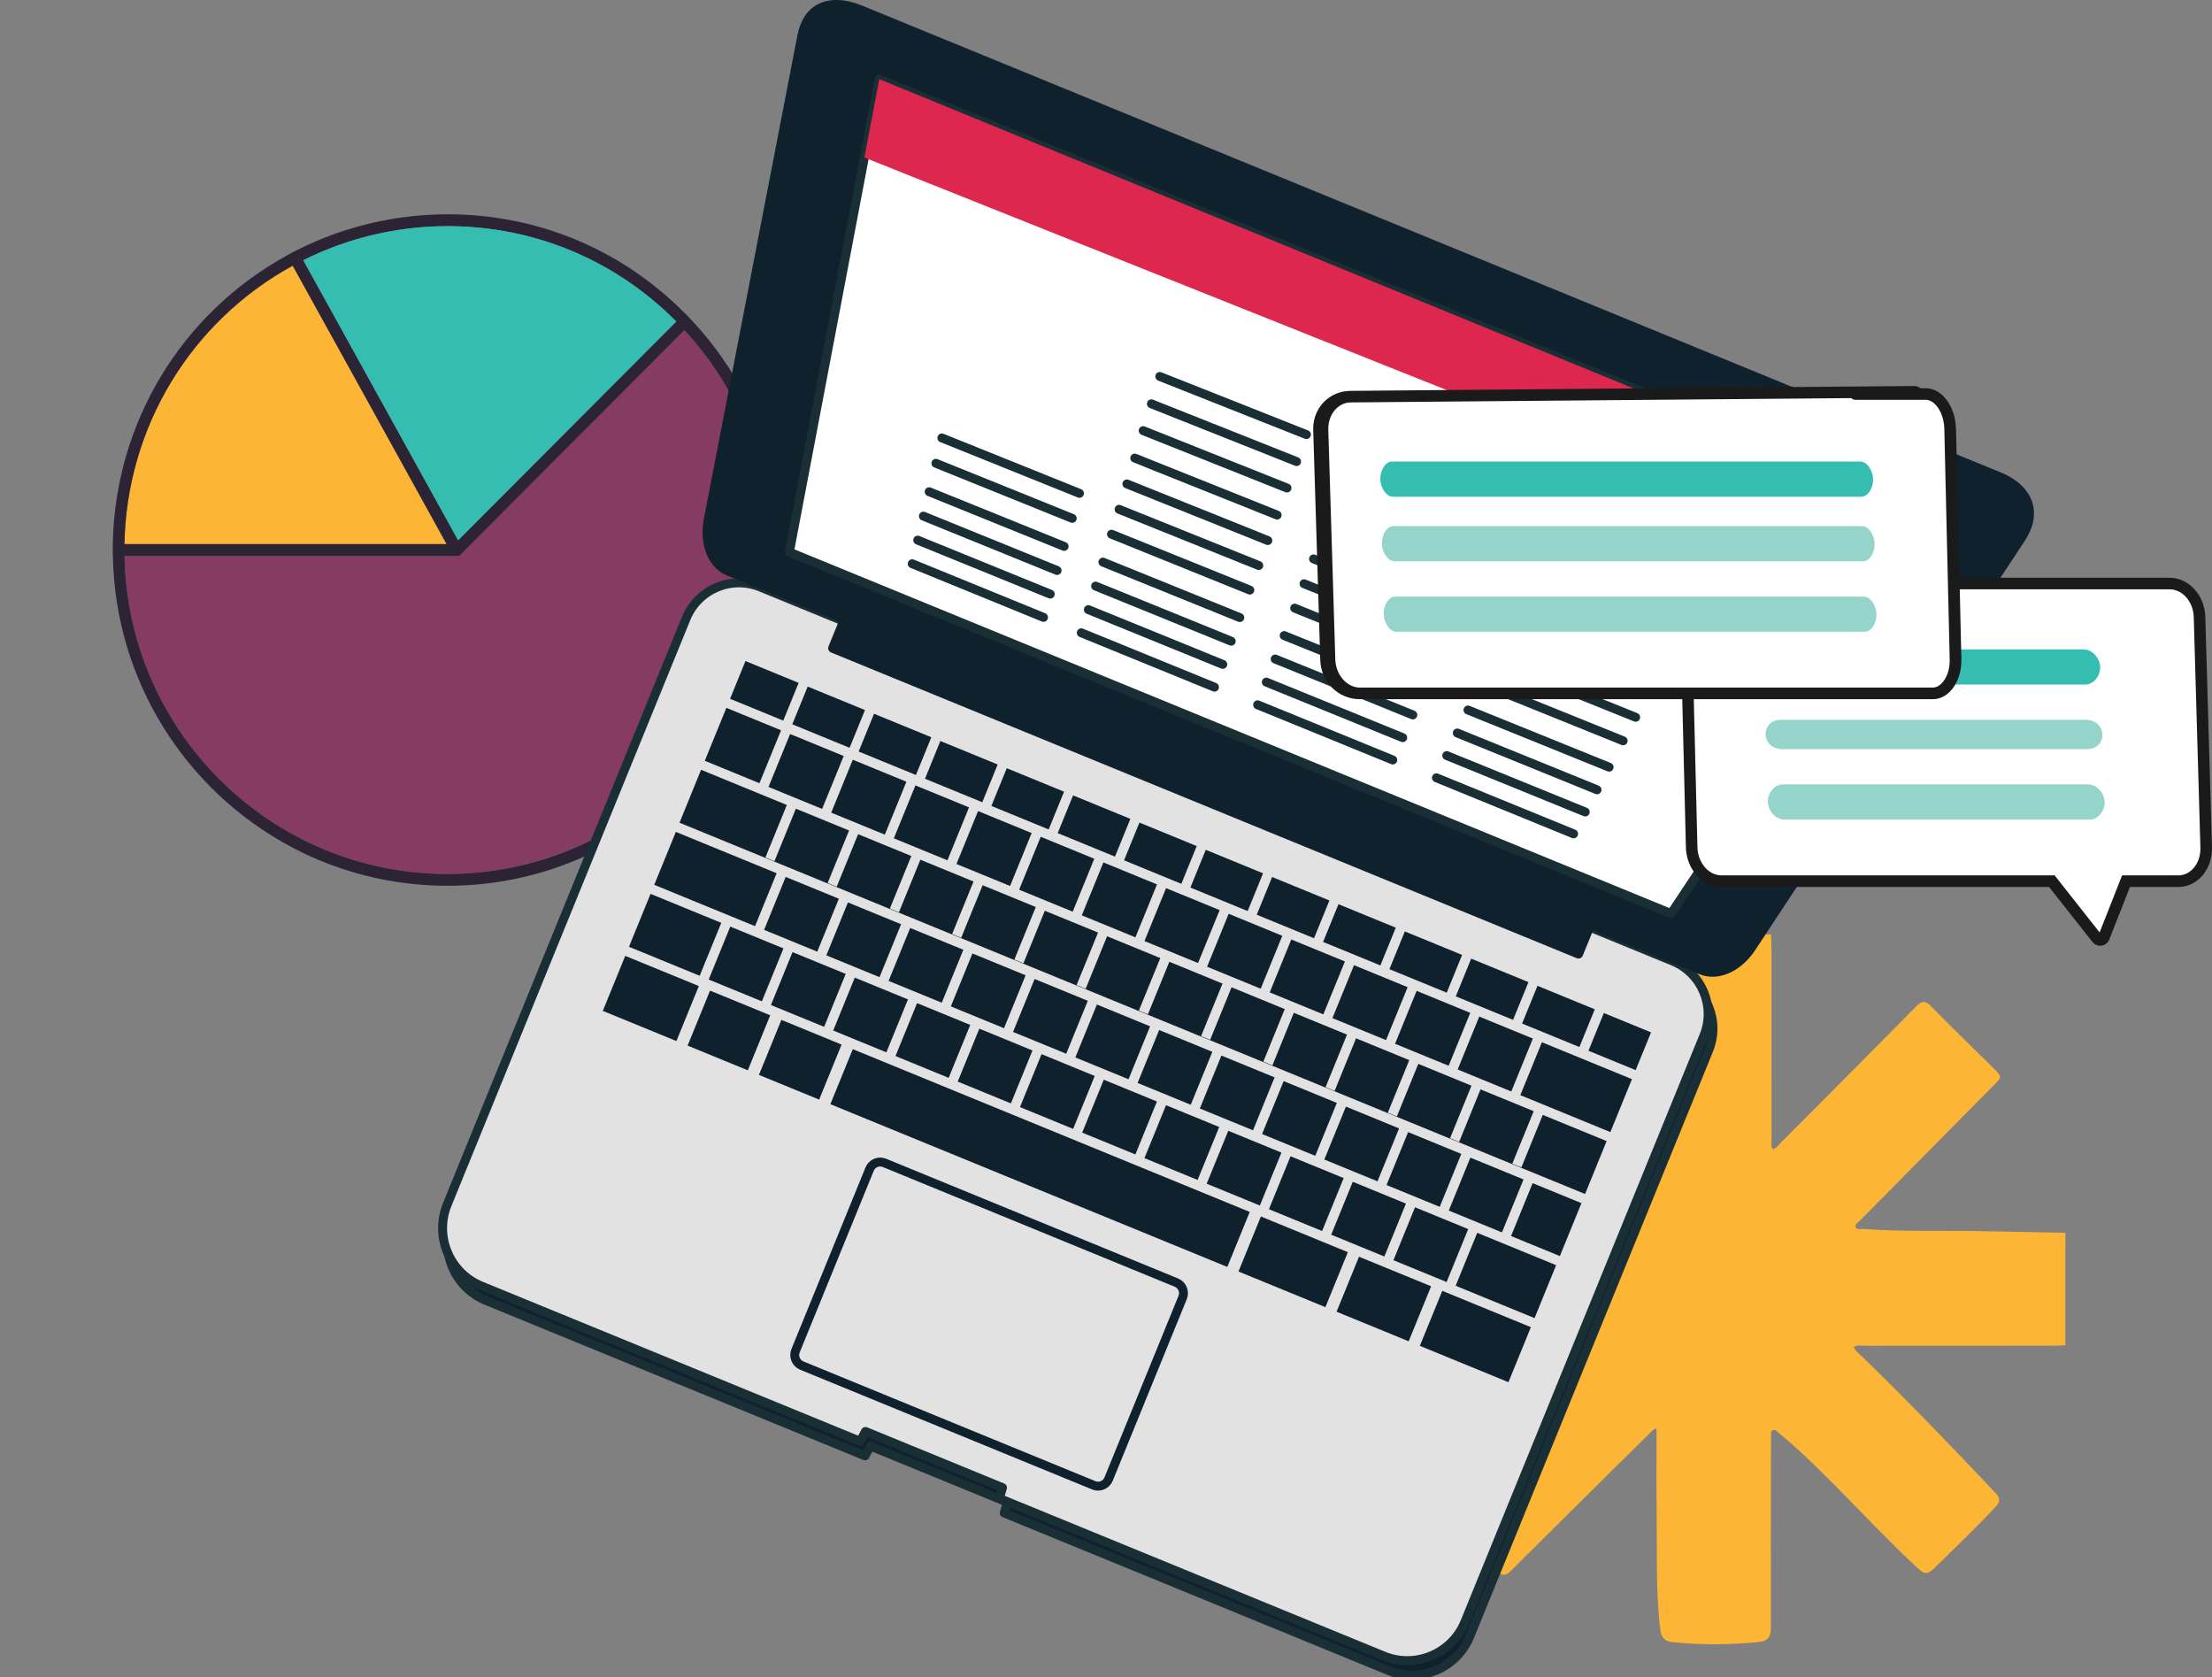 <svg width="248" height="188" viewBox="0 0 248 188" fill="none" xmlns="http://www.w3.org/2000/svg">
<rect x="0" y="0" width="248" height="188" fill="#808080" stroke="none"/>
<g clip-path="url(#clip0_2203_897)">
<path d="M185.829 104.747H198.553C198.575 105.246 198.615 105.746 198.615 106.245C198.615 113.38 198.615 120.519 198.624 127.654C198.624 128.034 198.501 128.445 198.756 128.817C199.166 128.737 199.356 128.397 199.603 128.145C204.695 123.035 209.787 117.929 214.853 112.796C215.444 112.2 215.832 112.116 216.463 112.761C218.795 115.131 221.18 117.443 223.543 119.781C224.469 120.696 224.465 120.705 223.535 121.647C218.535 126.704 213.535 131.761 208.535 136.823C208.333 137.03 207.949 137.225 208.042 137.521C208.165 137.914 208.61 137.738 208.919 137.76C213.218 138.078 217.525 137.928 221.828 138.003C225.073 138.06 228.314 138.127 231.559 138.188V150.801C231.061 150.818 230.567 150.845 230.069 150.845C223.045 150.845 216.022 150.845 208.994 150.854C208.619 150.854 208.209 150.721 207.843 151.008C208.037 151.477 208.434 151.742 208.76 152.056C213.879 156.998 218.791 162.144 223.689 167.307C224.275 167.926 224.311 168.288 223.711 168.934C221.484 171.321 219.13 173.567 216.802 175.843C216.167 176.467 215.779 176.498 215.105 175.874C211.895 172.926 208.932 169.73 205.859 166.644C203.796 164.571 201.723 162.502 199.457 160.65C199.259 160.491 199.078 160.199 198.787 160.314C198.478 160.437 198.575 160.769 198.567 161.025C198.549 161.459 198.553 161.892 198.553 162.325C198.545 169.031 198.527 175.737 198.545 182.443C198.545 183.389 198.302 183.946 197.266 184.052C194.025 184.388 190.789 184.406 187.544 184.083C186.636 183.995 186.252 183.575 186.138 182.633C185.618 178.244 185.794 173.841 185.737 169.442C185.697 166.348 185.728 163.253 185.728 160.146C185.419 160.15 185.194 160.433 184.974 160.65C182.791 162.789 180.618 164.942 178.449 167.095C175.428 170.092 172.404 173.085 169.388 176.086C168.885 176.586 168.484 176.727 167.902 176.135C165.535 173.708 163.132 171.312 160.725 168.925C160.244 168.452 160.253 168.067 160.654 167.55C161.514 166.441 162.515 165.468 163.498 164.478C167.669 160.278 171.835 156.079 175.993 151.866C176.226 151.627 176.681 151.366 176.478 150.982C176.323 150.686 175.869 150.84 175.547 150.84C168.656 150.831 161.765 150.831 154.874 150.823C153.26 150.823 153.163 150.761 152.912 149.121C152.405 145.805 152.453 142.476 152.806 139.148C152.881 138.449 153.242 138.166 153.921 138.162C156.836 138.127 159.755 137.985 162.664 138.047C165.843 138.118 169.027 138.118 172.205 138.096C173.643 138.087 175.085 137.981 176.72 137.91C176.381 137.494 176.187 137.238 175.98 136.995C173.894 134.572 171.672 132.287 169.428 130.015C166.575 127.128 163.652 124.321 160.923 121.311C160.478 120.82 160.31 120.453 160.852 119.892C163.251 117.403 165.627 114.887 167.982 112.354C168.502 111.797 168.841 111.833 169.344 112.372C171.262 114.445 173.162 116.541 175.212 118.49C178.396 121.51 181.588 124.52 184.59 127.725C184.872 128.025 185.133 128.609 185.56 128.445C186.006 128.277 185.785 127.676 185.785 127.265C185.807 119.759 185.816 112.253 185.825 104.747H185.829Z" fill="#FDB536"/>
<path d="M0 50.148V50.151H0.008V50.148H0Z" fill="white"/>
<path d="M59.111 60.646V60.655H59.115L58.661 60.178C58.71 60.227 58.754 60.275 58.798 60.324L59.111 60.646Z" fill="white"/>
<path d="M59.38 54.422L52.048 61.778L51.497 62.331H51.492H13.963C14.32 82.042 30.426 97.97 50.17 97.97C69.913 97.97 86.38 81.684 86.38 61.663C86.38 52.464 82.963 43.738 76.751 37.009L59.384 54.422H59.38Z" fill="#853B62"/>
<path d="M41.435 45.364L32.816 29.786C21.361 36.063 14.197 47.915 13.954 60.996H50.073L41.435 45.369V45.364Z" fill="#FDB536"/>
<path d="M87.699 60.757C87.699 60.633 87.69 60.514 87.686 60.39C87.681 60.213 87.677 60.036 87.668 59.86C87.659 59.696 87.65 59.537 87.641 59.373C87.633 59.236 87.628 59.104 87.619 58.967C87.606 58.776 87.589 58.591 87.575 58.405C87.567 58.299 87.558 58.189 87.549 58.083C87.531 57.875 87.505 57.663 87.483 57.455C87.474 57.371 87.465 57.287 87.456 57.203C87.43 56.973 87.399 56.743 87.368 56.513C87.359 56.451 87.35 56.389 87.346 56.328C87.311 56.075 87.271 55.828 87.231 55.576C87.227 55.536 87.218 55.501 87.214 55.461C87.17 55.191 87.121 54.922 87.073 54.652C87.073 54.634 87.068 54.621 87.064 54.603C85.759 47.698 82.549 41.293 77.699 36.059H77.704L77.391 35.732C77.347 35.683 77.298 35.635 77.254 35.586L76.782 35.095L76.773 35.104C69.684 27.951 60.262 24.022 50.183 24.022C44.354 24.022 38.552 25.392 33.371 28V27.991L32.807 28.288L32.794 28.296L32.194 28.61L32.203 28.619C32.203 28.619 32.203 28.619 32.199 28.619C20.317 35.131 12.883 47.433 12.645 60.996V61.332C12.645 61.442 12.645 61.553 12.645 61.663V62.331H12.658C12.905 76.388 20.872 88.589 32.481 94.844C32.49 94.849 32.498 94.853 32.507 94.858C32.759 94.995 33.014 95.127 33.27 95.255C33.288 95.264 33.31 95.273 33.327 95.286C33.574 95.41 33.821 95.534 34.072 95.653C34.103 95.666 34.134 95.684 34.165 95.698C34.403 95.812 34.646 95.923 34.888 96.034C34.928 96.051 34.972 96.069 35.012 96.087C35.245 96.188 35.479 96.29 35.713 96.391C35.766 96.414 35.819 96.436 35.867 96.453C36.092 96.546 36.321 96.639 36.546 96.728C36.608 96.754 36.669 96.776 36.731 96.798C36.952 96.882 37.168 96.966 37.392 97.046C37.463 97.072 37.538 97.099 37.613 97.121C37.825 97.196 38.036 97.271 38.252 97.346C38.336 97.373 38.42 97.399 38.499 97.426C38.706 97.492 38.909 97.563 39.116 97.625C39.209 97.651 39.301 97.678 39.394 97.709C39.593 97.771 39.795 97.828 39.994 97.886C40.095 97.912 40.197 97.939 40.298 97.97C40.492 98.023 40.686 98.076 40.88 98.124C40.99 98.151 41.1 98.177 41.215 98.204C41.4 98.248 41.59 98.297 41.779 98.341C41.898 98.368 42.022 98.394 42.141 98.421C42.322 98.46 42.502 98.5 42.683 98.535C42.811 98.562 42.943 98.584 43.076 98.611C43.248 98.646 43.424 98.677 43.596 98.708C43.733 98.734 43.869 98.752 44.01 98.779C44.178 98.805 44.35 98.836 44.517 98.863C44.663 98.885 44.813 98.902 44.958 98.924C45.121 98.947 45.28 98.973 45.443 98.991C45.602 99.013 45.761 99.026 45.915 99.044C46.069 99.062 46.224 99.079 46.378 99.097C46.545 99.115 46.713 99.128 46.881 99.141C47.026 99.154 47.176 99.168 47.322 99.181C47.502 99.194 47.683 99.203 47.859 99.216C47.996 99.225 48.133 99.234 48.269 99.243C48.477 99.252 48.679 99.26 48.887 99.265C49.001 99.265 49.111 99.274 49.226 99.278C49.548 99.287 49.865 99.291 50.187 99.291C70.892 99.291 87.734 82.405 87.734 61.645C87.734 61.345 87.734 61.044 87.725 60.744L87.699 60.757ZM34.006 29.167C38.993 26.67 44.557 25.352 50.165 25.352C59.891 25.352 68.978 29.145 75.817 36.041L51.36 60.562L33.998 29.167H34.006ZM32.816 29.786L41.435 45.364L50.073 60.991H13.954C14.197 47.911 21.361 36.059 32.816 29.782V29.786ZM50.165 97.97C30.422 97.97 14.316 82.042 13.959 62.331H51.488L52.039 61.778L59.371 54.422L76.738 37.009C82.955 43.738 86.367 52.468 86.367 61.663C86.367 81.684 70.125 97.97 50.156 97.97H50.165Z" fill="#2C2334"/>
<path d="M75.821 36.041C68.978 29.145 59.896 25.352 50.17 25.352C44.561 25.352 38.993 26.665 34.011 29.167H34.002L51.364 60.562L75.821 36.041Z" fill="#35BDB2"/>
<path d="M188.078 109.366L85.807 67.445C82.54 66.106 78.806 67.675 77.47 70.951L50.685 136.646C49.226 140.231 50.937 144.324 54.513 145.788L96.984 163.196L97.575 162.091L112.94 168.39L112.587 169.597L155.672 187.257C159.247 188.721 163.33 187.005 164.79 183.42L191.574 117.725C192.91 114.45 191.345 110.706 188.078 109.366Z" fill="#10212E" stroke="#1A2E35" stroke-linecap="round" stroke-linejoin="round"/>
<path d="M187.535 107.735L85.265 65.814C81.998 64.475 78.264 66.044 76.928 69.32L50.143 135.014C48.684 138.6 50.395 142.693 53.97 144.156L96.442 161.565L97.032 160.46L112.398 166.759L112.045 167.966L155.13 185.626C158.705 187.089 162.788 185.374 164.247 181.789L191.032 116.094C192.368 112.819 190.802 109.074 187.535 107.735Z" fill="#E2E2E2" stroke="#1A2E35" stroke-linecap="round" stroke-linejoin="round"/>
<path d="M99.159 130.353L131.897 143.775C132.546 144.041 132.861 144.787 132.594 145.441L124.292 165.798C124.027 166.448 123.283 166.764 122.63 166.497L89.893 153.075C89.244 152.809 88.929 152.063 89.196 151.409L97.498 131.052C97.763 130.402 98.506 130.085 99.159 130.353Z" stroke="#10212E" stroke-linecap="round" stroke-linejoin="round"/>
<path d="M227.869 56.363C227.423 54.922 226.18 53.724 224.372 52.981L96.623 0.614C94.722 -0.164 92.954 -0.203 91.649 0.5C90.485 1.127 89.731 2.29 89.401 3.961L78.921 58.136C78.352 61.027 79.406 63.639 81.478 64.492L94.039 69.642L92.888 72.458C92.835 72.587 92.835 72.728 92.888 72.856C92.941 72.984 93.042 73.082 93.166 73.135L176.778 107.408C176.905 107.461 177.046 107.461 177.174 107.408C177.302 107.355 177.399 107.253 177.452 107.125L178.598 104.309L190.547 109.207C191.01 109.397 191.499 109.49 191.993 109.49C193.721 109.49 195.555 108.385 196.807 106.471L227.027 60.598C227.979 59.143 228.27 57.68 227.864 56.372L227.869 56.363Z" fill="#10212E"/>
<path d="M187.355 102.408L88.501 61.889L98.58 8.872L217.208 57.499L187.355 102.408Z" fill="white" stroke="#1A2E35" stroke-linecap="round" stroke-linejoin="round"/>
<path d="M217.208 57.499L98.58 8.872L96.909 17.66L212.905 63.971L217.208 57.499Z" fill="#DD274E"/>
<path d="M112.874 86.112L111.149 90.342L117.572 92.976L119.298 88.745L112.874 86.112Z" fill="#10212E"/>
<path d="M81.875 103.868L79.456 109.801L85.418 112.245L87.838 106.312L81.875 103.868Z" fill="#10212E"/>
<path d="M116.68 93.799L114.26 99.732L120.267 102.195L122.687 96.262L116.68 93.799Z" fill="#10212E"/>
<path d="M105.431 83.063L103.706 87.294L110.129 89.927L111.855 85.696L105.431 83.063Z" fill="#10212E"/>
<path d="M123.707 96.674L121.287 102.607L127.298 105.071L129.718 99.138L123.707 96.674Z" fill="#10212E"/>
<path d="M120.309 89.159L118.583 93.389L125.007 96.023L126.732 91.792L120.309 89.159Z" fill="#10212E"/>
<path d="M75.772 93.252L73.352 99.185L84.652 103.818L87.072 97.885L75.772 93.252Z" fill="#10212E"/>
<path d="M102.633 88.04L100.213 93.973L106.224 96.437L108.644 90.504L102.633 88.04Z" fill="#10212E"/>
<path d="M72.937 100.197L70.517 106.13L78.446 109.381L80.866 103.448L72.937 100.197Z" fill="#10212E"/>
<path d="M127.748 92.207L126.022 96.438L132.446 99.072L134.171 94.841L127.748 92.207Z" fill="#10212E"/>
<path d="M88.582 82.279L86.162 88.212L92.173 90.676L94.593 84.743L88.582 82.279Z" fill="#10212E"/>
<path d="M90.554 76.961L88.828 81.192L95.252 83.825L96.977 79.594L90.554 76.961Z" fill="#10212E"/>
<path d="M97.993 80.01L96.267 84.24L102.69 86.874L104.416 82.643L97.993 80.01Z" fill="#10212E"/>
<path d="M95.611 85.162L93.192 91.095L99.203 93.56L101.623 87.627L95.611 85.162Z" fill="#10212E"/>
<path d="M109.654 90.917L107.234 96.85L113.246 99.315L115.665 93.382L109.654 90.917Z" fill="#10212E"/>
<path d="M157.503 104.409L155.777 108.64L162.201 111.274L163.926 107.043L157.503 104.409Z" fill="#10212E"/>
<path d="M164.942 107.458L163.216 111.689L169.639 114.322L171.365 110.092L164.942 107.458Z" fill="#10212E"/>
<path d="M158.826 111.071L156.406 117.004L162.418 119.469L164.837 113.536L158.826 111.071Z" fill="#10212E"/>
<path d="M165.847 113.953L163.428 119.886L169.439 122.351L171.859 116.418L165.847 113.953Z" fill="#10212E"/>
<path d="M165.62 138.194L163.2 144.127L172.047 147.754L174.467 141.821L165.62 138.194Z" fill="#10212E"/>
<path d="M172.376 110.505L170.651 114.736L177.074 117.369L178.8 113.139L172.376 110.505Z" fill="#10212E"/>
<path d="M81.438 79.348L79.018 85.281L85.148 87.794L87.568 81.861L81.438 79.348Z" fill="#10212E"/>
<path d="M135.186 95.26L133.461 99.491L139.884 102.125L141.61 97.894L135.186 95.26Z" fill="#10212E"/>
<path d="M142.625 98.308L140.9 102.538L147.323 105.172L149.049 100.941L142.625 98.308Z" fill="#10212E"/>
<path d="M137.754 102.433L135.334 108.366L141.345 110.831L143.765 104.898L137.754 102.433Z" fill="#10212E"/>
<path d="M151.805 108.194L149.385 114.127L155.396 116.591L157.816 110.658L151.805 108.194Z" fill="#10212E"/>
<path d="M130.732 99.556L128.313 105.489L134.32 107.952L136.74 102.018L130.732 99.556Z" fill="#10212E"/>
<path d="M144.775 105.31L142.355 111.243L148.367 113.708L150.786 107.775L144.775 105.31Z" fill="#10212E"/>
<path d="M150.064 101.356L148.339 105.587L154.762 108.221L156.488 103.99L150.064 101.356Z" fill="#10212E"/>
<path d="M130.73 123.888L128.31 129.821L134.272 132.266L136.692 126.333L130.73 123.888Z" fill="#10212E"/>
<path d="M164.85 129.766L162.43 135.699L168.393 138.144L170.812 132.211L164.85 129.766Z" fill="#10212E"/>
<path d="M157.872 126.903L155.452 132.836L161.415 135.281L163.834 129.348L157.872 126.903Z" fill="#10212E"/>
<path d="M158.646 135.331L156.226 141.264L162.188 143.709L164.608 137.775L158.646 135.331Z" fill="#10212E"/>
<path d="M151.666 132.472L149.247 138.405L155.209 140.85L157.628 134.917L151.666 132.472Z" fill="#10212E"/>
<path d="M137.707 126.755L135.288 132.688L141.25 135.133L143.67 129.2L137.707 126.755Z" fill="#10212E"/>
<path d="M144.687 129.614L142.267 135.547L148.229 137.991L150.649 132.058L144.687 129.614Z" fill="#10212E"/>
<path d="M150.897 124.045L148.477 129.978L154.44 132.422L156.859 126.489L150.897 124.045Z" fill="#10212E"/>
<path d="M143.918 121.186L141.498 127.119L147.46 129.564L149.88 123.631L143.918 121.186Z" fill="#10212E"/>
<path d="M179.816 113.554L178.09 117.785L183.383 119.955L185.109 115.724L179.816 113.554Z" fill="#10212E"/>
<path d="M83.577 74.101L81.852 78.332L87.814 80.777L89.54 76.546L83.577 74.101Z" fill="#10212E"/>
<path d="M141.365 136.364L138.851 142.53L148.6 146.527L151.115 140.361L141.365 136.364Z" fill="#10212E"/>
<path d="M79.606 111.042L77.091 117.208L83.841 119.976L86.356 113.809L79.606 111.042Z" fill="#10212E"/>
<path d="M87.605 114.325L85.09 120.492L91.84 123.259L94.355 117.093L87.605 114.325Z" fill="#10212E"/>
<path d="M95.612 117.606L93.097 123.773L137.6 142.018L140.115 135.852L95.612 117.606Z" fill="#10212E"/>
<path d="M161.702 144.698L159.188 150.864L169.121 154.937L171.636 148.77L161.702 144.698Z" fill="#10212E"/>
<path d="M152.365 140.872L149.85 147.038L157.935 150.353L160.45 144.186L152.365 140.872Z" fill="#10212E"/>
<path d="M70.099 107.149L67.584 113.315L75.836 116.698L78.351 110.532L70.099 107.149Z" fill="#10212E"/>
<path d="M172.872 116.83L170.452 122.763L180.549 126.902L182.968 120.969L172.872 116.83Z" fill="#10212E"/>
<path d="M171.831 132.624L169.412 138.557L174.884 140.801L177.304 134.868L171.831 132.624Z" fill="#10212E"/>
<path d="M170.57 130.864L169.551 130.448L171.954 124.56L165.989 122.115L163.59 128.003L162.576 127.588L164.975 121.7L159.014 119.255L156.611 125.143L155.597 124.728L158 118.835L152.034 116.39L149.632 122.283L148.617 121.868L151.02 115.975L145.055 113.53L142.657 119.423L141.642 119.003L144.041 113.115L138.076 110.67L135.677 116.558L134.663 116.143L137.062 110.255L131.101 107.81L128.698 113.698L127.684 113.283L130.087 107.394L124.121 104.95L121.718 110.838L120.704 110.423L123.107 104.534L117.142 102.09L114.743 107.978L113.729 107.562L116.128 101.674L110.167 99.23L107.764 105.118L106.75 104.702L109.148 98.814L103.187 96.37L100.785 102.258L99.77 101.842L102.173 95.954L96.208 93.509L93.805 99.398L92.791 98.982L95.194 93.094L89.229 90.649L86.83 96.537L85.816 96.122L88.215 90.234L78.599 86.29L76.183 92.223L177.712 133.843L180.128 127.911L172.968 124.975L170.57 130.864Z" fill="#10212E"/>
<path d="M115.997 109.742L113.578 115.675L119.54 118.119L121.96 112.186L115.997 109.742Z" fill="#10212E"/>
<path d="M136.94 118.324L134.52 124.257L140.483 126.701L142.902 120.768L136.94 118.324Z" fill="#10212E"/>
<path d="M102.045 104.021L99.625 109.954L105.587 112.398L108.007 106.465L102.045 104.021Z" fill="#10212E"/>
<path d="M102.818 112.445L100.398 118.378L106.36 120.823L108.78 114.89L102.818 112.445Z" fill="#10212E"/>
<path d="M109.024 106.879L106.604 112.812L112.567 115.257L114.986 109.324L109.024 106.879Z" fill="#10212E"/>
<path d="M95.065 101.158L92.645 107.091L98.608 109.535L101.027 103.602L95.065 101.158Z" fill="#10212E"/>
<path d="M88.855 106.727L86.435 112.66L92.397 115.104L94.817 109.171L88.855 106.727Z" fill="#10212E"/>
<path d="M95.834 109.585L93.415 115.518L99.377 117.963L101.797 112.03L95.834 109.585Z" fill="#10212E"/>
<path d="M122.981 112.602L120.561 118.535L126.524 120.98L128.943 115.047L122.981 112.602Z" fill="#10212E"/>
<path d="M123.75 121.03L121.33 126.963L127.293 129.407L129.712 123.474L123.75 121.03Z" fill="#10212E"/>
<path d="M129.96 115.461L127.541 121.394L133.503 123.838L135.923 117.905L129.96 115.461Z" fill="#10212E"/>
<path d="M109.796 115.308L107.376 121.241L113.338 123.686L115.758 117.753L109.796 115.308Z" fill="#10212E"/>
<path d="M116.775 118.167L114.355 124.1L120.318 126.544L122.737 120.611L116.775 118.167Z" fill="#10212E"/>
<path d="M88.086 98.299L85.666 104.232L91.628 106.677L94.048 100.743L88.086 98.299Z" fill="#10212E"/>
<path d="M105.599 49.091L121.026 55.302" stroke="#1A2E35" stroke-linecap="round" stroke-linejoin="round"/>
<path d="M104.929 51.933L120.215 58.105" stroke="#1A2E35" stroke-linecap="round" stroke-linejoin="round"/>
<path d="M104.175 55.121L119.302 61.248" stroke="#1A2E35" stroke-linecap="round" stroke-linejoin="round"/>
<path d="M103.527 57.857L118.517 63.949" stroke="#1A2E35" stroke-linecap="round" stroke-linejoin="round"/>
<path d="M102.892 60.549L117.75 66.597" stroke="#1A2E35" stroke-linecap="round" stroke-linejoin="round"/>
<path d="M102.27 63.193L116.992 69.205" stroke="#1A2E35" stroke-linecap="round" stroke-linejoin="round"/>
<path d="M127.225 51.35L143.186 57.738" stroke="#1A2E35" stroke-linecap="round" stroke-linejoin="round"/>
<path d="M126.339 54.245L142.145 60.593" stroke="#1A2E35" stroke-linecap="round" stroke-linejoin="round"/>
<path d="M125.466 57.092L141.127 63.392" stroke="#1A2E35" stroke-linecap="round" stroke-linejoin="round"/>
<path d="M124.615 59.882L140.126 66.146" stroke="#1A2E35" stroke-linecap="round" stroke-linejoin="round"/>
<path d="M123.654 63.011L139.001 69.227" stroke="#1A2E35" stroke-linecap="round" stroke-linejoin="round"/>
<path d="M122.834 65.699L138.04 71.875" stroke="#1A2E35" stroke-linecap="round" stroke-linejoin="round"/>
<path d="M122.023 68.338L137.092 74.474" stroke="#1A2E35" stroke-linecap="round" stroke-linejoin="round"/>
<path d="M121.229 70.933L136.162 77.029" stroke="#1A2E35" stroke-linecap="round" stroke-linejoin="round"/>
<path d="M148.357 59.806L164.569 66.296" stroke="#1A2E35" stroke-linecap="round" stroke-linejoin="round"/>
<path d="M147.268 62.649L163.321 69.09" stroke="#1A2E35" stroke-linecap="round" stroke-linejoin="round"/>
<path d="M146.201 65.434L162.1 71.835" stroke="#1A2E35" stroke-linecap="round" stroke-linejoin="round"/>
<path d="M130.029 42.199L146.47 48.715" stroke="#1A2E35" stroke-linecap="round" stroke-linejoin="round"/>
<path d="M129.09 45.267L145.368 51.739" stroke="#1A2E35" stroke-linecap="round" stroke-linejoin="round"/>
<path d="M128.169 48.273L144.292 54.705" stroke="#1A2E35" stroke-linecap="round" stroke-linejoin="round"/>
<path d="M151.796 50.828L168.506 57.45" stroke="#1A2E35" stroke-linecap="round" stroke-linejoin="round"/>
<path d="M150.646 53.834L167.188 60.412" stroke="#1A2E35" stroke-linecap="round" stroke-linejoin="round"/>
<path d="M149.512 56.787L165.892 63.321" stroke="#1A2E35" stroke-linecap="round" stroke-linejoin="round"/>
<path d="M145.152 68.17L160.901 74.532" stroke="#1A2E35" stroke-linecap="round" stroke-linejoin="round"/>
<path d="M143.975 71.243L159.556 77.551" stroke="#1A2E35" stroke-linecap="round" stroke-linejoin="round"/>
<path d="M142.965 73.873L158.401 80.141" stroke="#1A2E35" stroke-linecap="round" stroke-linejoin="round"/>
<path d="M141.973 76.463L157.268 82.688" stroke="#1A2E35" stroke-linecap="round" stroke-linejoin="round"/>
<path d="M140.999 79.005L156.152 85.19" stroke="#1A2E35" stroke-linecap="round" stroke-linejoin="round"/>
<path d="M169.803 68.387L186.27 74.978" stroke="#1A2E35" stroke-linecap="round" stroke-linejoin="round"/>
<path d="M168.506 71.172L184.815 77.715" stroke="#1A2E35" stroke-linecap="round" stroke-linejoin="round"/>
<path d="M167.237 73.904L183.382 80.402" stroke="#1A2E35" stroke-linecap="round" stroke-linejoin="round"/>
<path d="M173.903 59.59L190.882 66.318" stroke="#1A2E35" stroke-linecap="round" stroke-linejoin="round"/>
<path d="M172.527 62.538L189.339 69.222" stroke="#1A2E35" stroke-linecap="round" stroke-linejoin="round"/>
<path d="M171.183 65.43L187.822 72.065" stroke="#1A2E35" stroke-linecap="round" stroke-linejoin="round"/>
<path d="M165.984 76.583L181.98 83.041" stroke="#1A2E35" stroke-linecap="round" stroke-linejoin="round"/>
<path d="M164.587 79.589L180.406 85.994" stroke="#1A2E35" stroke-linecap="round" stroke-linejoin="round"/>
<path d="M163.383 82.166L179.053 88.532" stroke="#1A2E35" stroke-linecap="round" stroke-linejoin="round"/>
<path d="M162.206 84.699L177.73 91.02" stroke="#1A2E35" stroke-linecap="round" stroke-linejoin="round"/>
<path d="M161.046 87.188L176.425 93.47" stroke="#1A2E35" stroke-linecap="round" stroke-linejoin="round"/>
<path d="M229.068 97.139L235.593 105.807L238.693 96.648L229.068 97.139Z" fill="white"/>
<path d="M243.265 64.895C245.046 64.895 246.545 66.822 246.607 68.895L247.339 94.712C247.396 96.785 245.994 98.443 244.213 98.443H192.98C191.199 98.443 189.713 96.909 189.652 94.835L188.911 68.82C188.854 66.747 190.247 64.89 192.033 64.89H243.265V64.895Z" fill="white"/>
<path d="M247.25 69.138C247.18 66.725 245.39 64.762 243.26 64.762H217.816C217.459 64.762 217.168 65.054 217.168 65.412C217.168 65.77 217.459 66.062 217.816 66.062H243.26C244.698 66.062 245.906 67.459 245.954 69.174L246.699 95.026C246.726 95.954 246.413 96.825 245.835 97.417C245.385 97.881 244.83 98.124 244.23 98.124H237.921L235.399 104.521L230.355 98.124H197.266H192.998C191.565 98.124 190.357 96.714 190.309 94.981L189.872 77.193C189.863 76.835 189.555 76.556 189.206 76.565C188.849 76.574 188.567 76.874 188.58 77.233L189.017 95.021C189.087 97.448 190.873 99.424 193.003 99.424H202.777H229.734L234.601 105.595C234.813 105.865 235.126 106.015 235.456 106.015C235.509 106.015 235.567 106.015 235.62 106.002C236.012 105.944 236.334 105.688 236.479 105.317L238.803 99.424H244.23C245.174 99.424 246.073 99.031 246.765 98.323C247.581 97.479 248.031 96.263 247.996 94.99L247.25 69.138Z" fill="#1A1A1A"/>
<path d="M233.781 76.737H199.537C198.567 76.737 197.733 75.734 197.702 74.766C197.672 73.793 198.412 72.794 199.382 72.794H233.627C234.597 72.794 235.43 73.798 235.461 74.766C235.492 75.738 234.751 76.737 233.781 76.737Z" fill="#36BDB2"/>
<path d="M234.019 83.974H199.775C198.805 83.974 197.985 83.298 197.954 82.33C197.923 81.357 198.677 80.685 199.647 80.685H233.891C234.861 80.685 235.681 81.362 235.712 82.33C235.743 83.302 234.989 83.974 234.019 83.974Z" fill="#94D4CB"/>
<path d="M234.284 91.869H200.039C199.069 91.869 198.236 90.866 198.205 89.898C198.174 88.925 198.915 87.926 199.885 87.926H234.129C235.099 87.926 235.933 88.93 235.964 89.898C235.994 90.87 235.254 91.869 234.284 91.869Z" fill="#94D4CB"/>
<path d="M215.889 43.839C217.353 43.839 218.583 45.789 218.632 47.862L219.231 73.67C219.28 75.743 218.129 77.392 216.665 77.392H151.192C149.729 77.392 148.516 75.875 148.463 73.802L147.855 47.778C147.806 45.705 148.953 43.839 150.412 43.839H215.885H215.889Z" fill="white"/>
<path d="M219.289 48.012C219.231 45.537 217.715 43.521 215.912 43.521H215.285C215.131 43.371 214.902 43.269 214.633 43.269H214.624L151.448 43.813C150.482 43.813 149.579 44.118 148.834 44.701C147.775 45.532 147.189 46.806 147.233 48.198L148.022 73.988C148.097 76.45 150.05 78.377 152.462 78.377H216.692C217.411 78.377 218.085 78.073 218.645 77.498C219.465 76.658 219.933 75.314 219.902 73.904L219.298 48.012H219.289ZM217.71 76.587C217.494 76.808 217.142 77.073 216.683 77.073H152.453C151.02 77.073 149.764 75.646 149.711 73.953L148.922 48.163C148.891 47.133 149.305 46.178 150.037 45.603C150.328 45.378 150.804 45.108 151.444 45.108L207.561 44.626C207.68 44.745 207.839 44.816 208.019 44.816H215.903C216.974 44.816 217.948 46.324 217.988 48.039L218.592 73.93C218.619 74.996 218.288 75.99 217.706 76.583L217.71 76.587Z" fill="#1A1A1A"/>
<path d="M208.685 55.682H156.17C155.416 55.682 154.781 54.679 154.755 53.711C154.728 52.738 155.319 51.739 156.073 51.739H208.588C209.342 51.739 209.977 52.742 210.004 53.711C210.03 54.683 209.439 55.682 208.685 55.682Z" fill="#36BDB2"/>
<path d="M208.87 62.919H156.355C155.601 62.919 154.953 61.915 154.927 60.947C154.9 59.974 155.478 58.975 156.236 58.975H208.751C209.505 58.975 210.153 59.979 210.18 60.947C210.206 61.92 209.629 62.919 208.87 62.919Z" fill="#94D4CB"/>
<path d="M209.073 70.814H156.558C155.804 70.814 155.156 69.81 155.13 68.842C155.103 67.87 155.681 66.871 156.439 66.871H208.954C209.708 66.871 210.356 67.874 210.383 68.842C210.409 69.815 209.832 70.814 209.073 70.814Z" fill="#94D4CB"/>
</g>
<defs>
<clipPath id="clip0_2203_897">
<rect width="248" height="188" fill="white"/>
</clipPath>
</defs>
</svg>
